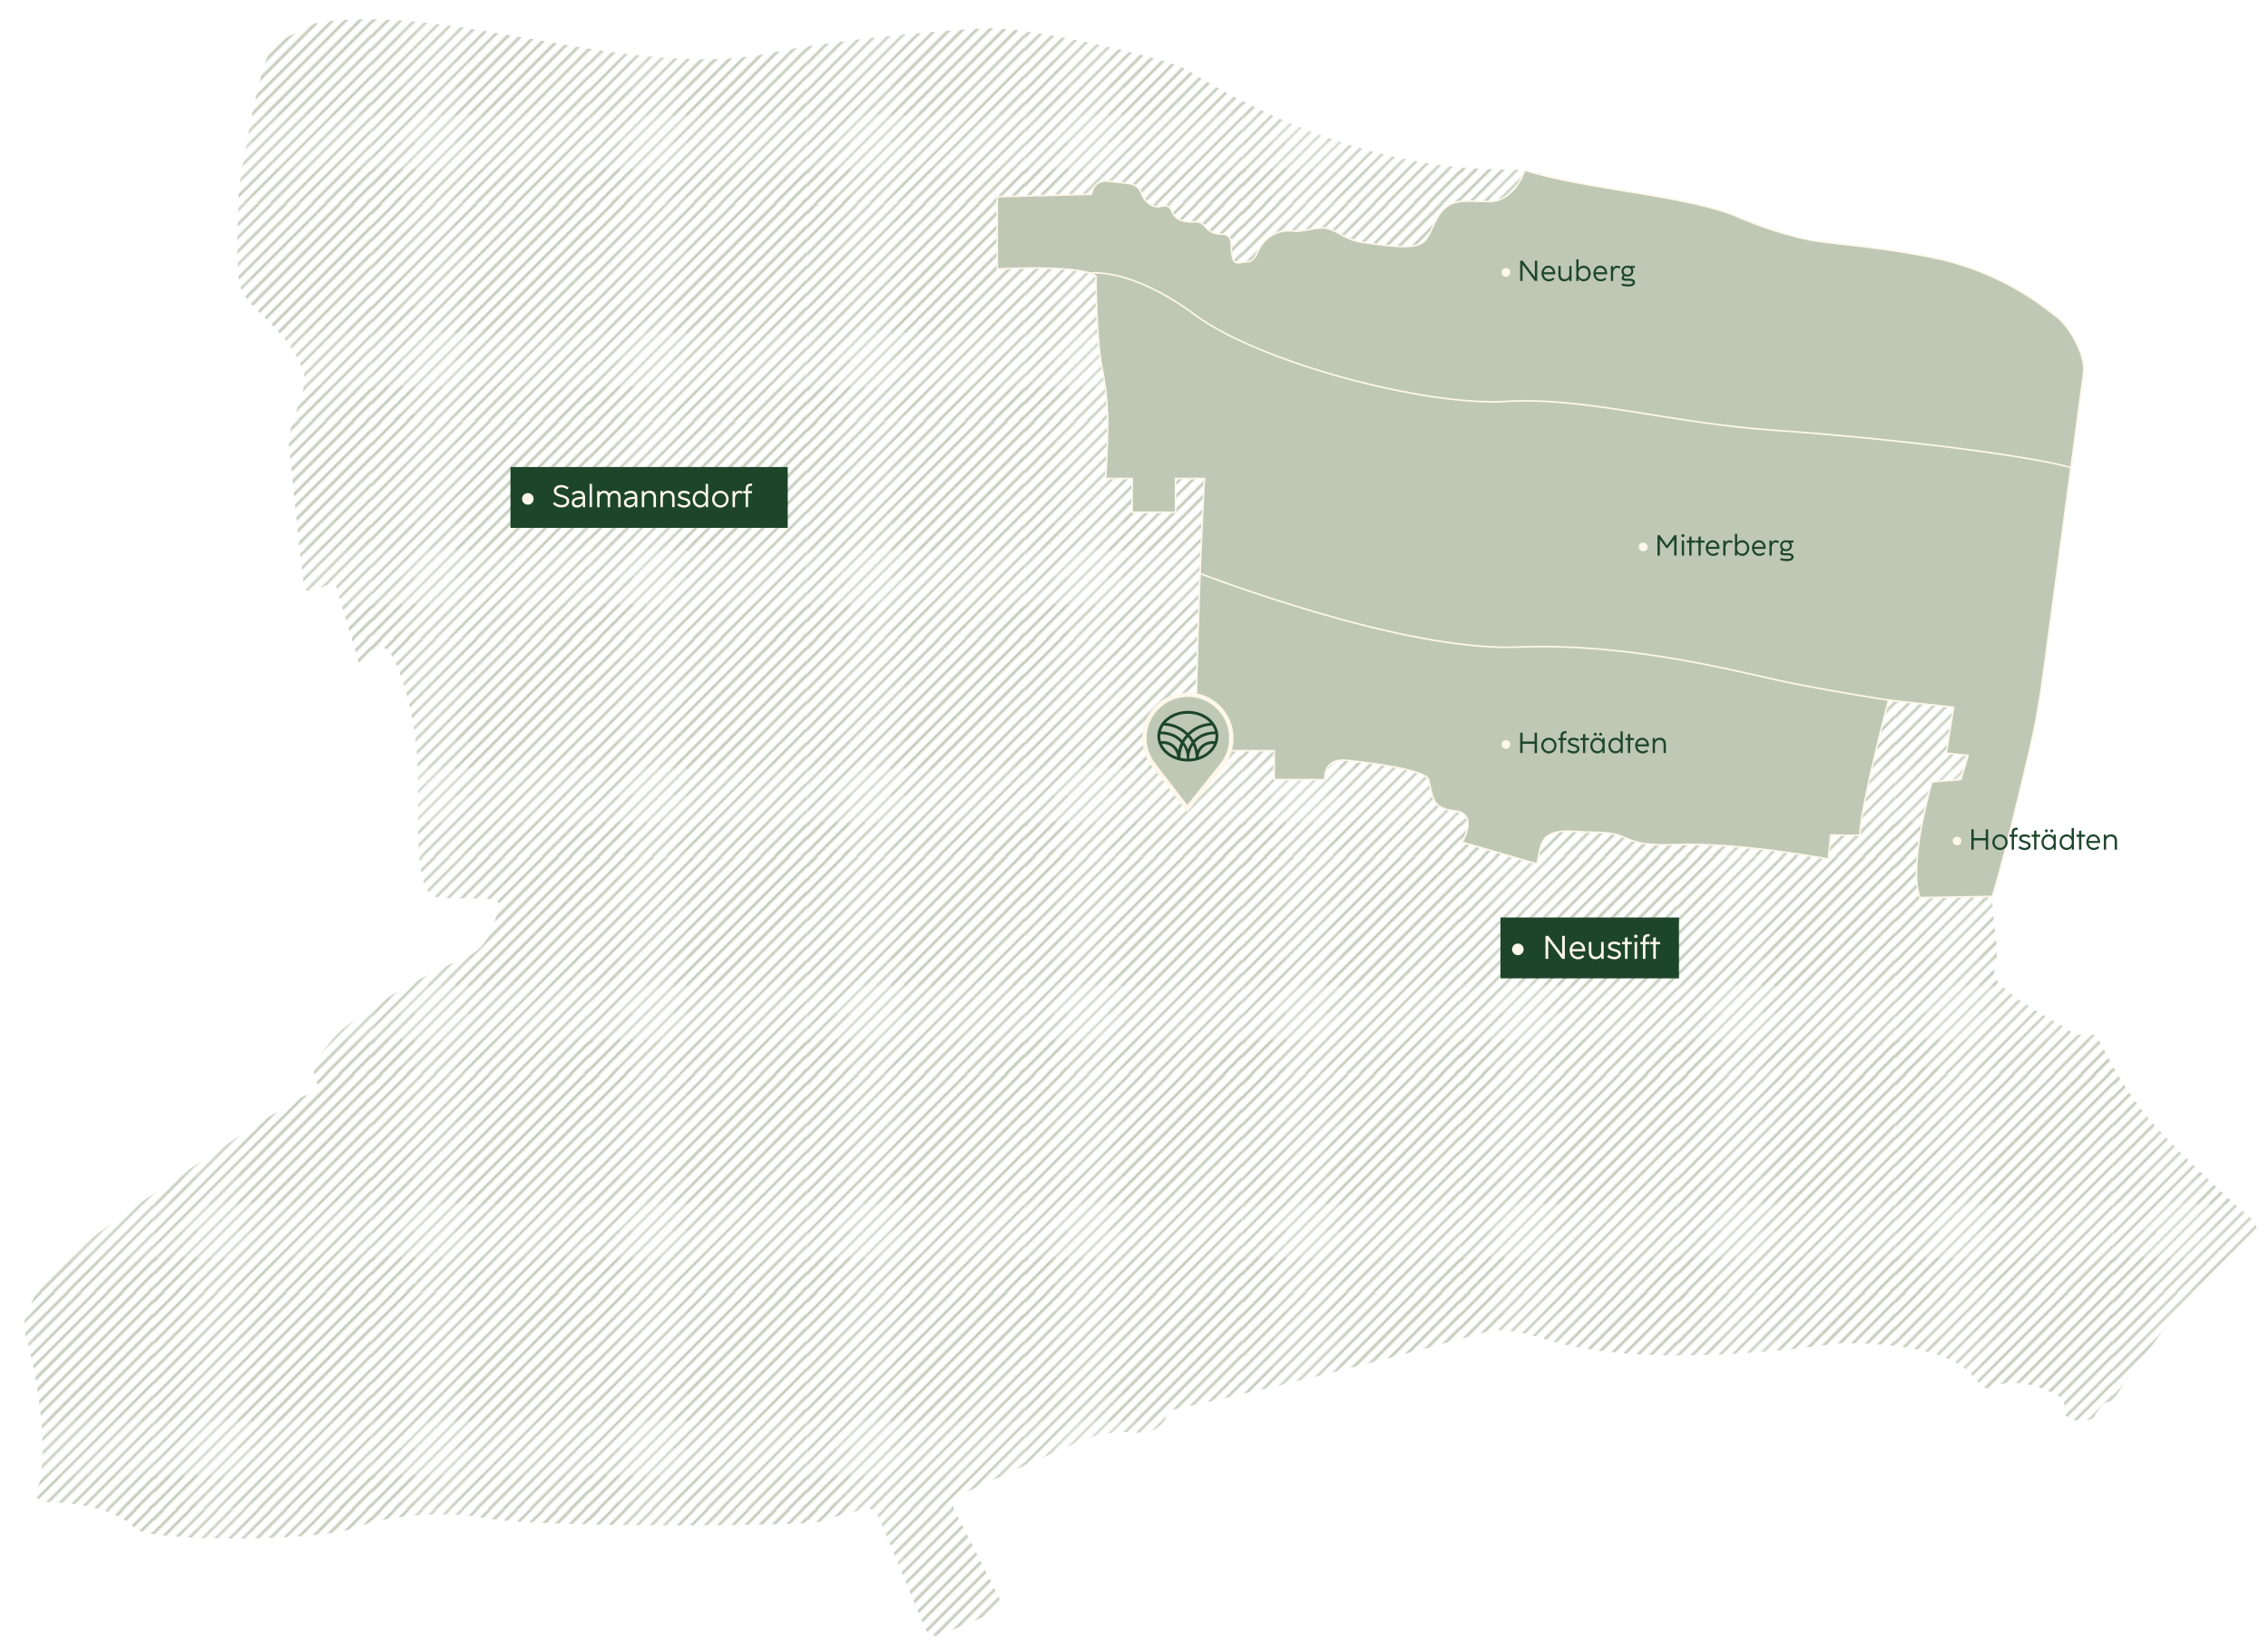 <?xml version="1.0" encoding="UTF-8"?>
<svg id="Grundform" xmlns="http://www.w3.org/2000/svg" xmlns:xlink="http://www.w3.org/1999/xlink" viewBox="0 0 1385.5 1007.42">
  <defs>
    <style>
      .cls-1, .cls-2, .cls-3 {
        fill: none;
      }

      .cls-2, .cls-4, .cls-5 {
        stroke: #fef7ea;
        stroke-miterlimit: 10;
      }

      .cls-4, .cls-5 {
        fill: #bec8b5;
      }

      .cls-5 {
        stroke-width: 2.72px;
      }

      .cls-3 {
        stroke: #bec8b5;
        stroke-linejoin: round;
      }

      .cls-6 {
        fill: #1d452a;
      }

      .cls-7 {
        fill: url(#WW_SCHRAFFUR_);
      }

      .cls-8 {
        fill: #fef7ea;
      }
    </style>
    <pattern id="WW_SCHRAFFUR_" data-name="WW_SCHRAFFUR " x="0" y="0" width="132.62" height="132.62" patternTransform="translate(1424.34 -274.26)" patternUnits="userSpaceOnUse" viewBox="0 0 132.62 132.62">
      <g>
        <rect class="cls-1" x="0" width="132.62" height="132.62"/>
        <g>
          <line class="cls-3" x1="51.13" y1="194.61" x2="133.99" y2="111.75"/>
          <line class="cls-3" x1="51.13" y1="211.18" x2="150.56" y2="111.75"/>
          <line class="cls-3" x1="51.13" y1="227.75" x2="167.13" y2="111.75"/>
          <line class="cls-3" x1="51.13" y1="244.32" x2="183.71" y2="111.75"/>
          <line class="cls-3" x1="51.13" y1="260.9" x2="200.28" y2="111.75"/>
          <line class="cls-3" x1="51.13" y1="277.47" x2="216.85" y2="111.75"/>
          <line class="cls-3" x1="51.13" y1="294.04" x2="233.42" y2="111.75"/>
          <line class="cls-3" x1="51.13" y1="310.61" x2="249.99" y2="111.75"/>
          <line class="cls-3" x1="51.13" y1="327.18" x2="266.56" y2="111.75"/>
          <line class="cls-3" x1="51.13" y1="343.75" x2="283.13" y2="111.75"/>
          <line class="cls-3" x1="67.7" y1="343.75" x2="283.13" y2="128.32"/>
          <line class="cls-3" x1="59.13" y1="194.61" x2="141.99" y2="111.75"/>
          <line class="cls-3" x1="59.13" y1="211.18" x2="158.56" y2="111.75"/>
          <line class="cls-3" x1="59.13" y1="227.75" x2="175.13" y2="111.75"/>
          <line class="cls-3" x1="59.13" y1="244.32" x2="191.71" y2="111.75"/>
          <line class="cls-3" x1="59.13" y1="260.9" x2="208.28" y2="111.75"/>
          <line class="cls-3" x1="59.13" y1="277.47" x2="224.85" y2="111.75"/>
          <line class="cls-3" x1="59.13" y1="294.04" x2="241.42" y2="111.75"/>
          <line class="cls-3" x1="59.13" y1="310.61" x2="257.99" y2="111.75"/>
          <line class="cls-3" x1="59.13" y1="327.18" x2="274.56" y2="111.75"/>
          <line class="cls-3" x1="59.13" y1="343.75" x2="291.13" y2="111.75"/>
          <line class="cls-3" x1="75.7" y1="343.75" x2="291.13" y2="128.32"/>
        </g>
        <g>
          <line class="cls-3" x1="-81.49" y1="194.61" x2="1.37" y2="111.75"/>
          <line class="cls-3" x1="-81.49" y1="211.18" x2="17.94" y2="111.75"/>
          <line class="cls-3" x1="-81.49" y1="227.75" x2="34.52" y2="111.75"/>
          <line class="cls-3" x1="-81.49" y1="244.32" x2="51.09" y2="111.75"/>
          <line class="cls-3" x1="-81.49" y1="260.9" x2="67.66" y2="111.75"/>
          <line class="cls-3" x1="-81.49" y1="277.47" x2="84.23" y2="111.75"/>
          <line class="cls-3" x1="-81.49" y1="294.04" x2="100.8" y2="111.75"/>
          <line class="cls-3" x1="-81.49" y1="310.61" x2="117.37" y2="111.75"/>
          <line class="cls-3" x1="-81.49" y1="327.18" x2="133.94" y2="111.75"/>
          <line class="cls-3" x1="-81.49" y1="343.75" x2="150.52" y2="111.75"/>
          <line class="cls-3" x1="-64.91" y1="343.75" x2="150.52" y2="128.32"/>
          <line class="cls-3" x1="-73.49" y1="194.61" x2="9.37" y2="111.75"/>
          <line class="cls-3" x1="-73.49" y1="211.18" x2="25.94" y2="111.75"/>
          <line class="cls-3" x1="-73.49" y1="227.75" x2="42.52" y2="111.75"/>
          <line class="cls-3" x1="-73.49" y1="244.32" x2="59.09" y2="111.75"/>
          <line class="cls-3" x1="-73.49" y1="260.9" x2="75.66" y2="111.75"/>
          <line class="cls-3" x1="-73.49" y1="277.47" x2="92.23" y2="111.75"/>
          <line class="cls-3" x1="-73.49" y1="294.04" x2="108.8" y2="111.75"/>
          <line class="cls-3" x1="-73.49" y1="310.61" x2="125.37" y2="111.75"/>
          <line class="cls-3" x1="-73.49" y1="327.18" x2="141.94" y2="111.75"/>
          <line class="cls-3" x1="-73.49" y1="343.75" x2="158.52" y2="111.75"/>
          <line class="cls-3" x1="-56.91" y1="343.75" x2="158.52" y2="128.32"/>
        </g>
        <g>
          <line class="cls-3" x1="-214.1" y1="327.18" x2="1.33" y2="111.75"/>
          <line class="cls-3" x1="-214.1" y1="343.75" x2="17.9" y2="111.75"/>
          <line class="cls-3" x1="-197.53" y1="343.75" x2="17.9" y2="128.32"/>
          <line class="cls-3" x1="-206.1" y1="327.18" x2="9.33" y2="111.75"/>
          <line class="cls-3" x1="-206.1" y1="343.75" x2="25.9" y2="111.75"/>
          <line class="cls-3" x1="-189.53" y1="343.75" x2="25.9" y2="128.32"/>
        </g>
        <g>
          <line class="cls-3" x1="51.13" y1="61.99" x2="133.99" y2="-20.87"/>
          <line class="cls-3" x1="51.13" y1="78.56" x2="150.56" y2="-20.87"/>
          <line class="cls-3" x1="51.13" y1="95.13" x2="167.13" y2="-20.87"/>
          <line class="cls-3" x1="51.13" y1="111.71" x2="183.71" y2="-20.87"/>
          <line class="cls-3" x1="51.13" y1="128.28" x2="200.28" y2="-20.87"/>
          <line class="cls-3" x1="51.13" y1="144.85" x2="216.85" y2="-20.87"/>
          <line class="cls-3" x1="51.13" y1="161.42" x2="233.42" y2="-20.87"/>
          <line class="cls-3" x1="51.13" y1="177.99" x2="249.99" y2="-20.87"/>
          <line class="cls-3" x1="51.13" y1="194.56" x2="266.56" y2="-20.87"/>
          <line class="cls-3" x1="51.13" y1="211.13" x2="283.13" y2="-20.87"/>
          <line class="cls-3" x1="67.7" y1="211.13" x2="283.13" y2="-4.29"/>
          <line class="cls-3" x1="84.28" y1="211.13" x2="283.13" y2="12.28"/>
          <line class="cls-3" x1="100.85" y1="211.13" x2="283.13" y2="28.85"/>
          <line class="cls-3" x1="117.42" y1="211.13" x2="283.13" y2="45.42"/>
          <line class="cls-3" x1="59.13" y1="61.99" x2="141.99" y2="-20.87"/>
          <line class="cls-3" x1="59.13" y1="78.56" x2="158.56" y2="-20.87"/>
          <line class="cls-3" x1="59.13" y1="95.13" x2="175.13" y2="-20.87"/>
          <line class="cls-3" x1="59.13" y1="111.71" x2="191.71" y2="-20.87"/>
          <line class="cls-3" x1="59.13" y1="128.28" x2="208.28" y2="-20.87"/>
          <line class="cls-3" x1="59.13" y1="144.85" x2="224.85" y2="-20.87"/>
          <line class="cls-3" x1="59.13" y1="161.42" x2="241.42" y2="-20.87"/>
          <line class="cls-3" x1="59.13" y1="177.99" x2="257.99" y2="-20.87"/>
          <line class="cls-3" x1="59.13" y1="194.56" x2="274.56" y2="-20.87"/>
          <line class="cls-3" x1="59.13" y1="211.13" x2="291.13" y2="-20.87"/>
          <line class="cls-3" x1="75.7" y1="211.13" x2="291.13" y2="-4.29"/>
          <line class="cls-3" x1="92.28" y1="211.13" x2="291.13" y2="12.28"/>
          <line class="cls-3" x1="108.85" y1="211.13" x2="291.13" y2="28.85"/>
          <line class="cls-3" x1="125.42" y1="211.13" x2="291.13" y2="45.42"/>
        </g>
        <g>
          <line class="cls-3" x1="-81.49" y1="61.99" x2="1.37" y2="-20.87"/>
          <line class="cls-3" x1="-81.49" y1="78.56" x2="17.94" y2="-20.87"/>
          <line class="cls-3" x1="-81.49" y1="95.13" x2="34.52" y2="-20.87"/>
          <line class="cls-3" x1="-81.49" y1="111.71" x2="51.09" y2="-20.87"/>
          <line class="cls-3" x1="-81.49" y1="128.28" x2="67.66" y2="-20.87"/>
          <line class="cls-3" x1="-81.49" y1="144.85" x2="84.23" y2="-20.87"/>
          <line class="cls-3" x1="-81.49" y1="161.42" x2="100.8" y2="-20.87"/>
          <line class="cls-3" x1="-81.49" y1="177.99" x2="117.37" y2="-20.87"/>
          <line class="cls-3" x1="-81.49" y1="194.56" x2="133.94" y2="-20.87"/>
          <line class="cls-3" x1="-81.49" y1="211.13" x2="150.52" y2="-20.87"/>
          <line class="cls-3" x1="-64.91" y1="211.13" x2="150.52" y2="-4.29"/>
          <line class="cls-3" x1="-48.34" y1="211.13" x2="150.52" y2="12.28"/>
          <line class="cls-3" x1="-31.77" y1="211.13" x2="150.52" y2="28.85"/>
          <line class="cls-3" x1="-15.2" y1="211.13" x2="150.52" y2="45.42"/>
          <line class="cls-3" x1="1.37" y1="211.13" x2="150.52" y2="61.99"/>
          <line class="cls-3" x1="17.94" y1="211.13" x2="150.52" y2="78.56"/>
          <line class="cls-3" x1="34.52" y1="211.13" x2="150.52" y2="95.13"/>
          <line class="cls-3" x1="51.09" y1="211.13" x2="150.52" y2="111.71"/>
          <line class="cls-3" x1="67.66" y1="211.13" x2="150.52" y2="128.28"/>
          <line class="cls-3" x1="-73.49" y1="61.99" x2="9.37" y2="-20.87"/>
          <line class="cls-3" x1="-73.49" y1="78.56" x2="25.94" y2="-20.87"/>
          <line class="cls-3" x1="-73.49" y1="95.13" x2="42.52" y2="-20.87"/>
          <line class="cls-3" x1="-73.49" y1="111.71" x2="59.09" y2="-20.87"/>
          <line class="cls-3" x1="-73.49" y1="128.28" x2="75.66" y2="-20.87"/>
          <line class="cls-3" x1="-73.49" y1="144.85" x2="92.23" y2="-20.87"/>
          <line class="cls-3" x1="-73.49" y1="161.42" x2="108.8" y2="-20.87"/>
          <line class="cls-3" x1="-73.49" y1="177.99" x2="125.37" y2="-20.87"/>
          <line class="cls-3" x1="-73.49" y1="194.56" x2="141.94" y2="-20.87"/>
          <line class="cls-3" x1="-73.49" y1="211.13" x2="158.52" y2="-20.87"/>
          <line class="cls-3" x1="-56.91" y1="211.13" x2="158.52" y2="-4.29"/>
          <line class="cls-3" x1="-40.34" y1="211.13" x2="158.52" y2="12.28"/>
          <line class="cls-3" x1="-23.77" y1="211.13" x2="158.52" y2="28.85"/>
          <line class="cls-3" x1="-7.2" y1="211.13" x2="158.52" y2="45.42"/>
          <line class="cls-3" x1="9.37" y1="211.13" x2="158.52" y2="61.99"/>
          <line class="cls-3" x1="25.94" y1="211.13" x2="158.52" y2="78.56"/>
          <line class="cls-3" x1="42.52" y1="211.13" x2="158.52" y2="95.13"/>
          <line class="cls-3" x1="59.09" y1="211.13" x2="158.52" y2="111.71"/>
          <line class="cls-3" x1="75.66" y1="211.13" x2="158.52" y2="128.28"/>
        </g>
        <g>
          <line class="cls-3" x1="-214.1" y1="194.56" x2="1.33" y2="-20.87"/>
          <line class="cls-3" x1="-214.1" y1="211.13" x2="17.9" y2="-20.87"/>
          <line class="cls-3" x1="-197.53" y1="211.13" x2="17.9" y2="-4.29"/>
          <line class="cls-3" x1="-180.96" y1="211.13" x2="17.9" y2="12.28"/>
          <line class="cls-3" x1="-164.39" y1="211.13" x2="17.9" y2="28.85"/>
          <line class="cls-3" x1="-147.82" y1="211.13" x2="17.9" y2="45.42"/>
          <line class="cls-3" x1="-131.25" y1="211.13" x2="17.9" y2="61.99"/>
          <line class="cls-3" x1="-114.67" y1="211.13" x2="17.9" y2="78.56"/>
          <line class="cls-3" x1="-98.1" y1="211.13" x2="17.9" y2="95.13"/>
          <line class="cls-3" x1="-81.53" y1="211.13" x2="17.9" y2="111.71"/>
          <line class="cls-3" x1="-64.96" y1="211.13" x2="17.9" y2="128.28"/>
          <line class="cls-3" x1="-206.1" y1="194.56" x2="9.33" y2="-20.87"/>
          <line class="cls-3" x1="-206.1" y1="211.13" x2="25.9" y2="-20.87"/>
          <line class="cls-3" x1="-189.53" y1="211.13" x2="25.9" y2="-4.29"/>
          <line class="cls-3" x1="-172.96" y1="211.13" x2="25.9" y2="12.28"/>
          <line class="cls-3" x1="-156.39" y1="211.13" x2="25.9" y2="28.85"/>
          <line class="cls-3" x1="-139.82" y1="211.13" x2="25.9" y2="45.42"/>
          <line class="cls-3" x1="-123.25" y1="211.13" x2="25.9" y2="61.99"/>
          <line class="cls-3" x1="-106.67" y1="211.13" x2="25.9" y2="78.56"/>
          <line class="cls-3" x1="-90.1" y1="211.13" x2="25.9" y2="95.13"/>
          <line class="cls-3" x1="-73.53" y1="211.13" x2="25.9" y2="111.71"/>
          <line class="cls-3" x1="-56.96" y1="211.13" x2="25.9" y2="128.28"/>
        </g>
        <g>
          <line class="cls-3" x1="51.13" y1="12.23" x2="216.85" y2="-153.48"/>
          <line class="cls-3" x1="51.13" y1="28.8" x2="233.42" y2="-153.48"/>
          <line class="cls-3" x1="51.13" y1="45.37" x2="249.99" y2="-153.48"/>
          <line class="cls-3" x1="51.13" y1="61.95" x2="266.56" y2="-153.48"/>
          <line class="cls-3" x1="51.13" y1="78.51" x2="283.13" y2="-153.48"/>
          <line class="cls-3" x1="67.7" y1="78.51" x2="283.13" y2="-136.91"/>
          <line class="cls-3" x1="84.28" y1="78.51" x2="283.13" y2="-120.34"/>
          <line class="cls-3" x1="100.85" y1="78.51" x2="283.13" y2="-103.77"/>
          <line class="cls-3" x1="117.42" y1="78.51" x2="283.13" y2="-87.2"/>
          <line class="cls-3" x1="59.13" y1="12.23" x2="224.85" y2="-153.48"/>
          <line class="cls-3" x1="59.13" y1="28.8" x2="241.42" y2="-153.48"/>
          <line class="cls-3" x1="59.13" y1="45.37" x2="257.99" y2="-153.48"/>
          <line class="cls-3" x1="59.13" y1="61.95" x2="274.56" y2="-153.48"/>
          <line class="cls-3" x1="59.13" y1="78.51" x2="291.13" y2="-153.48"/>
          <line class="cls-3" x1="75.7" y1="78.51" x2="291.13" y2="-136.91"/>
          <line class="cls-3" x1="92.28" y1="78.51" x2="291.13" y2="-120.34"/>
          <line class="cls-3" x1="108.85" y1="78.51" x2="291.13" y2="-103.77"/>
          <line class="cls-3" x1="125.42" y1="78.51" x2="291.13" y2="-87.2"/>
        </g>
        <g>
          <line class="cls-3" x1="-81.49" y1="12.23" x2="84.23" y2="-153.48"/>
          <line class="cls-3" x1="-81.49" y1="28.8" x2="100.8" y2="-153.48"/>
          <line class="cls-3" x1="-81.49" y1="45.37" x2="117.37" y2="-153.48"/>
          <line class="cls-3" x1="-81.49" y1="61.95" x2="133.94" y2="-153.48"/>
          <line class="cls-3" x1="-81.49" y1="78.51" x2="150.52" y2="-153.48"/>
          <line class="cls-3" x1="-64.91" y1="78.51" x2="150.52" y2="-136.91"/>
          <line class="cls-3" x1="-48.34" y1="78.51" x2="150.52" y2="-120.34"/>
          <line class="cls-3" x1="-31.77" y1="78.51" x2="150.52" y2="-103.77"/>
          <line class="cls-3" x1="-15.2" y1="78.51" x2="150.52" y2="-87.2"/>
          <line class="cls-3" x1="1.37" y1="78.51" x2="150.52" y2="-70.63"/>
          <line class="cls-3" x1="17.94" y1="78.51" x2="150.52" y2="-54.06"/>
          <line class="cls-3" x1="34.52" y1="78.51" x2="150.52" y2="-37.48"/>
          <line class="cls-3" x1="51.09" y1="78.51" x2="150.52" y2="-20.91"/>
          <line class="cls-3" x1="67.66" y1="78.51" x2="150.52" y2="-4.34"/>
          <line class="cls-3" x1="-73.49" y1="12.23" x2="92.23" y2="-153.48"/>
          <line class="cls-3" x1="-73.49" y1="28.8" x2="108.8" y2="-153.48"/>
          <line class="cls-3" x1="-73.49" y1="45.37" x2="125.37" y2="-153.48"/>
          <line class="cls-3" x1="-73.49" y1="61.95" x2="141.94" y2="-153.48"/>
          <line class="cls-3" x1="-73.49" y1="78.51" x2="158.52" y2="-153.48"/>
          <line class="cls-3" x1="-56.91" y1="78.51" x2="158.52" y2="-136.91"/>
          <line class="cls-3" x1="-40.34" y1="78.51" x2="158.52" y2="-120.34"/>
          <line class="cls-3" x1="-23.77" y1="78.51" x2="158.52" y2="-103.77"/>
          <line class="cls-3" x1="-7.2" y1="78.51" x2="158.52" y2="-87.2"/>
          <line class="cls-3" x1="9.37" y1="78.51" x2="158.52" y2="-70.63"/>
          <line class="cls-3" x1="25.94" y1="78.51" x2="158.52" y2="-54.06"/>
          <line class="cls-3" x1="42.52" y1="78.51" x2="158.52" y2="-37.48"/>
          <line class="cls-3" x1="59.09" y1="78.51" x2="158.52" y2="-20.91"/>
          <line class="cls-3" x1="75.66" y1="78.51" x2="158.52" y2="-4.34"/>
        </g>
        <g>
          <line class="cls-3" x1="-214.1" y1="61.95" x2="1.33" y2="-153.48"/>
          <line class="cls-3" x1="-214.1" y1="78.51" x2="17.9" y2="-153.48"/>
          <line class="cls-3" x1="-197.53" y1="78.51" x2="17.9" y2="-136.91"/>
          <line class="cls-3" x1="-180.96" y1="78.51" x2="17.9" y2="-120.34"/>
          <line class="cls-3" x1="-164.39" y1="78.51" x2="17.9" y2="-103.77"/>
          <line class="cls-3" x1="-147.82" y1="78.51" x2="17.9" y2="-87.2"/>
          <line class="cls-3" x1="-131.25" y1="78.51" x2="17.9" y2="-70.63"/>
          <line class="cls-3" x1="-114.67" y1="78.51" x2="17.9" y2="-54.06"/>
          <line class="cls-3" x1="-98.1" y1="78.51" x2="17.9" y2="-37.48"/>
          <line class="cls-3" x1="-81.53" y1="78.51" x2="17.9" y2="-20.91"/>
          <line class="cls-3" x1="-64.96" y1="78.51" x2="17.9" y2="-4.34"/>
          <line class="cls-3" x1="-206.1" y1="61.95" x2="9.33" y2="-153.48"/>
          <line class="cls-3" x1="-206.1" y1="78.51" x2="25.9" y2="-153.48"/>
          <line class="cls-3" x1="-189.53" y1="78.51" x2="25.9" y2="-136.91"/>
          <line class="cls-3" x1="-172.96" y1="78.51" x2="25.9" y2="-120.34"/>
          <line class="cls-3" x1="-156.39" y1="78.51" x2="25.9" y2="-103.77"/>
          <line class="cls-3" x1="-139.82" y1="78.51" x2="25.9" y2="-87.2"/>
          <line class="cls-3" x1="-123.25" y1="78.51" x2="25.9" y2="-70.63"/>
          <line class="cls-3" x1="-106.67" y1="78.51" x2="25.9" y2="-54.06"/>
          <line class="cls-3" x1="-90.1" y1="78.51" x2="25.9" y2="-37.48"/>
          <line class="cls-3" x1="-73.53" y1="78.51" x2="25.9" y2="-20.91"/>
          <line class="cls-3" x1="-56.96" y1="78.51" x2="25.9" y2="-4.34"/>
        </g>
      </g>
    </pattern>
  </defs>
  <path class="cls-7" d="M145.67,117.26c.56,9.53-2.94,45.62,1.47,58.86s29.43,25.02,38.26,51.51c3.58,10.73-10.23,31.58-8.83,44.15,1.17,10.5,6.14,65.09,8.83,83.88,1.47,10.3,5.89,4.41,14.44,2.04,3.22-.89,5.33-1.77,6.16,2.37,1.24,6.18,9.52,30.72,13.24,45.62,1.47,5.89,10.31-7.92,14.86-9.63,5.74-2.15,17.65,30.35,20.46,62.6,2.94,33.85-4.41,88.29,13.24,89.77,17.66,1.47,38.26-1.47,36.79,4.41-1.47,5.89-2.94,26.49-23.55,33.85-20.6,7.36-67.69,35.32-77.99,48.56-10.3,13.24-13.24,13.24-10.3,23.55,2.94,10.3,5.89,4.41-8.83,11.77-14.72,7.36-155.99,100.07-160.4,114.78-4.41,14.72-11.77,19.13-7.36,32.37,3.9,11.71,15.86,69.44,6.37,92.82-1.39,3.44,1.21,7.18,4.92,7.19,13.89.04,39.82,2.53,53.11,14.28,2.72,2.4,5.95,4.14,9.53,4.77,32.64,5.72,107.93,3.41,124.74-2.8,23.97-8.86,55.92-10.3,76.52-7.36,25.02,7.36,204.55,5.89,210.44,2.94,4.14-2.07,18.49-5.6,26.63-7.51,3.32-.78,6.7.95,8.01,4.1l28.89,69.09c1.49,3.55,5.57,5.23,9.12,3.74l32.26-13.53c3.74-1.57,5.35-5.99,3.51-9.6l-27.09-53.01c-1.81-3.55-.29-7.89,3.35-9.53l70.29-31.58c11.12-4.99,23.3-7.49,35.44-6.44,3.74.32,8.08.01,12.67-1.65,7.36-4.41,7.49-8.2,7.49-8.2.83-2.22,2.73-3.86,5.05-4.36,17.89-3.84,98.16-21.44,189.06-46.94,1.24-.35,10.03-4.51,35.33,3.59,36.79,11.77,97.12,14.72,182.48,2.94,95.65,0,77.42,33.85,93.89,26.49,16.48-7.36,38.88,5.5,38.88,5.5,2.49,1.13,4.08,3.61,4.08,6.34h0c-4.41,10.23,17.66,11.7,18.77,5.31l3.89-5.18c1.46-1.95,3.84-3,6.27-2.75,0,0,50.71-76.14,85.57-100.19,3.67-2.53,3.95-7.85.59-10.79-14.96-13.12-49.99-44.64-68-67.47-13.26-16.8-20.68-33.07-26.09-42.43-6.28-9.08-12.17,1.22-18.06-6.14-6.07-3.64-32.17-17.3-42.78-28.58-2.82-3-3.67-7.35-2.47-11.29,2.04-6.64.83-12.55-.38-23.41-.05-.45-.1-.9-.16-1.36-3.35-27.51-.3-55.39,8.27-81.75,30.65-94.27,39.12-255.06,40.45-265.65,1.67-13.35-14.91-26.06-53.37-42.1-31.93-13.32-65.71-21.48-100.11-25.15-15.24-1.63-31.43-4.91-41.69-12.12-6.84-4.8-19.26-9.13-27.6-9.67-81.51-5.31-88.72-21.27-112.74-24.26-17.12-2.05-94.18,7.36-207.21-61.74-9.29-5.68-83.13-23.59-118.01-25.09-10.58-.2-91.24,5.89-136.01,15.25C386.15,50.02,271.42.17,192.76,14.25c-2.55.46-23.55,11.77-23.55,11.77-7.36,2.94-14.89,36.91-23.55,91.24Z"/>
  <path class="cls-4" d="M609.22,120.2v44.15s51.51-2.94,60.33,4.41c0,0,0,37.21,3.62,55.61,2.38,12.1,3.72,24.39,3.52,36.73-.25,15.82-1.25,31.28-1.25,31.28h16.19v20.6h26.49v-20.6h17.66s-4.25,73.7-5.42,161.29c-.04,2.75,2.18,4.99,4.93,4.99h43.17s-.14,8.41,0,17.66h30.9s-1.47-13.24,13.24-11.77c14.72,1.47,48.56,5.89,50.03,11.77,2.94,10.3,1.47,17.66,16.19,19.13,14.72,1.47,4.41,19.13,4.41,19.13l45.62,13.24c2.94-8.83-.57-21.39,22.44-19.88,4.72.31,9.46.55,14.19.61,23.08.31,13.66,8.84,48.72,7.49,38.26-1.47,92.71,8.83,92.71,8.83l1.47-14.72s17.48.53,17.66,0c1.2-20.16,17.66-82.41,17.66-82.41l39.73,4.41-4.41,27.96,13.24,1.47-4.41,14.72-17.66,1.47s-14.72,50.03-7.36,70.64l44.21-.68s4.85-12.92,22.48-87.91c3.55-15.12,6.37-30.41,8.43-45.8l24.94-186.41c1.28-10.3-8.08-27.36-16.19-33.85-14.44-11.56-39.65-29.4-77.99-36.79-41.62-8.03-63.5-7.54-80.64-12.03-12.3-3.22-24.41-7.19-36.05-12.3-30.11-13.24-94.37-16.97-130.54-28.64,0,0-5.89,19.13-22.07,19.13s-25.02-2.94-32.37,11.77c-7.36,14.72-4.41,19.13-44.15,13.24-12.25-1.81-14.98-7.38-23.55-8.83-4.1-.69-15.47,2.56-18.71,1.98-9.31-1.66-18.35,3.45-22.1,12.14-1.57,3.64-3.64,6.49-6.28,6.49-6.69,0-9.73,4.87-10.23-11.97-.08-2.73-2.32-4.97-5.04-4.89-3.46.11-7.97-.7-10.95-4.85-1.33-1.86-3.53-2.88-5.81-2.7-4.24.34-10.67-.05-13.6-4.89-1.59-2.62-1.46-6.03-7.51-4.52-4.19,1.04-9.63-1.86-11.99-8.3-1.14-3.1-3.93-5.29-7.22-5.66l-13.67-1.52c-3.9-.43-7.58,1.92-8.82,5.65l-.81,2.44-57.39,1.47Z"/>
  <path class="cls-2" d="M665.87,166.91s24.28-4.03,64.02,25.4c39.73,29.43,141.27,55.92,189.83,52.98,48.56-2.94,100.07,13.24,164.82,17.66,64.75,4.41,152.71,14.77,180.71,22.77"/>
  <path class="cls-2" d="M733.09,350.39s123.35,47.93,193.98,44.99c70.64-2.94,138.33,16.19,167.76,22.07,29.43,5.89,58.86,10.3,58.86,10.3"/>
  <g>
    <path class="cls-5" d="M746.75,467.17h-.03c3.44-4.48,5.5-10.06,5.5-16.15,0-14.67-11.89-26.56-26.56-26.56s-26.56,11.89-26.56,26.56c0,6.08,2.07,11.67,5.5,16.15h-.06l20.78,26.76,20.73-25.91c.08-.1.16-.2.24-.3l.44-.54Z"/>
    <path class="cls-6" d="M732.17,462.48c.31-4.43,4.01-7.95,8.52-7.95.27,0,.55.02.82.04-1.63,3.57-5.03,6.44-9.34,7.91h0ZM709.82,454.57c.27-.03.54-.04.81-.04,4.51,0,8.21,3.51,8.52,7.95-4.3-1.47-7.71-4.34-9.33-7.91h0ZM725.66,436.08c5.56,0,10.5,2.19,13.58,5.57-5.28.42-10.03,2.69-13.58,6.15-3.55-3.47-8.31-5.74-13.58-6.15,3.08-3.38,8.02-5.57,13.58-5.57h0ZM726.53,463.08c0-2.78.82-5.44,2.3-7.71,1.01,2.34,1.57,4.92,1.59,7.61-1.24.3-2.54.48-3.89.54v-.44h0ZM722.73,455.37c1.48,2.27,2.3,4.93,2.3,7.71v.44c-1.34-.06-2.64-.24-3.89-.54.01-2.7.58-5.27,1.59-7.61h0ZM722.19,452.2c-.98-1.04-2.11-1.97-3.38-2.75-2.58-1.59-6.12-2.52-9.65-2.56.34-1.26.89-2.47,1.63-3.57,5.33.12,10.16,2.29,13.7,5.75-.85.98-1.62,2.03-2.29,3.15h0ZM727.96,453.61c-.98,1.32-1.76,2.77-2.29,4.32-.53-1.55-1.31-3-2.29-4.32.65-1.17,1.42-2.27,2.29-3.28.87,1.01,1.64,2.11,2.29,3.28h0ZM742.17,446.89c-3.53.04-7.07.97-9.65,2.56-1.27.78-2.4,1.71-3.38,2.76-.67-1.12-1.44-2.17-2.29-3.15,3.53-3.46,8.36-5.63,13.7-5.75.74,1.11,1.29,2.31,1.63,3.58h0ZM708.77,449.81c0-.4.03-.8.07-1.2,3.88-.02,7.2,1.15,9.07,2.31,1.31.81,2.45,1.79,3.41,2.9-.69,1.42-1.22,2.93-1.59,4.5-1.72-3.27-5.15-5.51-9.1-5.51-.48,0-.95.04-1.43.1-.28-1-.44-2.03-.44-3.1h0ZM742.56,449.81c0,1.07-.16,2.1-.44,3.1-.47-.07-.95-.1-1.43-.1-3.95,0-7.38,2.24-9.1,5.51-.36-1.57-.89-3.08-1.58-4.5.96-1.11,2.11-2.09,3.42-2.9,1.87-1.16,5.19-2.32,9.07-2.31.04.4.07.79.07,1.2h0ZM725.66,434.35c-10.27,0-18.62,6.93-18.62,15.46s8.35,15.46,18.62,15.46,18.62-6.93,18.62-15.46-8.35-15.46-18.62-15.46h0Z"/>
  </g>
  <g>
    <rect class="cls-6" x="916.63" y="560.59" width="109.04" height="37.18"/>
    <g>
      <path class="cls-8" d="M944.15,585.87v-14.04h1.69l8.46,11.37v-11.37h1.64v14.04h-1.62l-8.53-11.46v11.46h-1.64Z"/>
      <path class="cls-8" d="M960.42,581.26c.24,2.04,1.73,3.41,3.6,3.41,1.2,0,2.23-.47,2.96-1.19l.82,1.14c-.98.92-2.28,1.51-3.86,1.51-2.88,0-5.06-2.4-5.06-5.4s2.01-5.44,4.78-5.44,4.75,2.29,4.75,5.4c0,.18,0,.36-.04.57h-7.95ZM960.45,579.86h6.38c-.28-1.88-1.46-3.1-3.12-3.1s-2.96,1.24-3.26,3.1Z"/>
      <path class="cls-8" d="M978.13,575.52h1.55v10.35h-1.48v-1.4c-.73.96-2.08,1.63-3.52,1.63-2.56,0-4.09-1.61-4.09-4.41v-6.18h1.57v5.93c0,2.04,1,3.17,2.85,3.17,1.75,0,3.12-1.35,3.12-3.23v-5.87Z"/>
      <path class="cls-8" d="M981.77,584.55l.91-1.17c.84.66,2.17,1.29,3.57,1.29s2.39-.59,2.39-1.6-.94-1.46-2.87-1.91c-2.01-.47-3.45-1.39-3.45-3.06,0-1.53,1.37-2.81,3.85-2.81,1.28,0,2.85.43,3.85,1.32l-.9,1.14c-.73-.55-1.87-.98-2.98-.98-1.45,0-2.17.53-2.17,1.33s.59,1.26,2.55,1.75c1.99.5,3.76,1.26,3.76,3.17,0,1.81-1.65,3.12-4.01,3.12-1.89,0-3.47-.72-4.5-1.59Z"/>
      <path class="cls-8" d="M992.69,585.87v-8.92h-1.76v-1.44h1.75v-2.57l1.58-.33v2.9h2.62v1.44h-2.62v8.92h-1.57Z"/>
      <path class="cls-8" d="M998.24,572.11c0-.54.44-1.06,1.08-1.06s1.1.52,1.1,1.06-.45,1.04-1.1,1.04-1.08-.5-1.08-1.04ZM998.56,585.87v-10.35h1.55v10.35h-1.55Z"/>
      <path class="cls-8" d="M1003.63,585.87v-8.92h-1.54v-1.44h1.54v-1.44c0-2.26,1.22-3.36,3.45-3.36.32,0,.34,0,.69.01v1.44c-.24-.01-.4-.01-.65-.01-1.29,0-1.94.7-1.94,2.1v1.26h2.5v1.44h-2.5v8.92h-1.55Z"/>
      <path class="cls-8" d="M1009.95,585.87v-8.92h-1.76v-1.44h1.75v-2.57l1.58-.33v2.9h2.62v1.44h-2.62v8.92h-1.57Z"/>
    </g>
    <circle class="cls-8" cx="927.25" cy="580.06" r="3.54"/>
  </g>
  <g>
    <rect class="cls-6" x="311.84" y="285.35" width="169.38" height="37.18"/>
    <g>
      <path class="cls-8" d="M337.75,307.71l1.03-.99c1.03,1.24,2.66,1.87,4.21,1.87,1.78,0,3.17-.82,3.17-2.4s-1.56-2.03-3.65-2.59c-1.95-.5-4.19-1.21-4.19-3.69,0-2.1,1.84-3.58,4.57-3.58,1.69,0,3.34.62,4.5,1.69l-.93,1.07c-.88-.81-2.21-1.32-3.5-1.32-1.67,0-3.08.81-3.08,2.19,0,1.47,1.53,1.86,3.36,2.36,2.35.67,4.51,1.43,4.51,3.84s-2.11,3.89-4.75,3.89c-2,0-3.99-.8-5.24-2.35Z"/>
      <path class="cls-8" d="M357.44,304.35v5.53h-1.38v-1.87c-.45,1.06-1.76,2.12-3.54,2.12-2,0-3.24-1.08-3.24-3.03,0-2.97,3.55-3.48,6.65-3.59-.16-1.54-.96-2.25-2.64-2.25-1.25,0-2.43.67-3.27,1.31l-.65-1.18c1.16-.84,2.46-1.55,4.02-1.55,3.29,0,4.05,1.95,4.05,4.52ZM355.96,304.82c-2.87.1-5.21.45-5.21,2.26,0,.99.78,1.63,1.95,1.63,1.74,0,3.26-1.15,3.26-3.12v-.77Z"/>
      <path class="cls-8" d="M360.18,309.88v-14.22h1.47v14.22h-1.47Z"/>
      <path class="cls-8" d="M379.12,303.79v6.09h-1.47v-5.93c0-1.71-.96-2.73-2.37-2.73s-2.58,1.32-2.58,2.98v5.69h-1.47v-5.93c0-1.71-.96-2.73-2.37-2.73s-2.59,1.32-2.59,2.98v5.69h-1.47v-9.85h1.41v1.08c.73-.86,1.82-1.3,2.81-1.3,1.49,0,2.62.68,3.22,1.85.68-1.21,2.01-1.85,3.2-1.85,2.25,0,3.68,1.56,3.68,3.97Z"/>
      <path class="cls-8" d="M389.34,304.35v5.53h-1.38v-1.87c-.45,1.06-1.76,2.12-3.54,2.12-2,0-3.24-1.08-3.24-3.03,0-2.97,3.55-3.48,6.64-3.59-.16-1.54-.96-2.25-2.64-2.25-1.25,0-2.43.67-3.27,1.31l-.65-1.18c1.16-.84,2.46-1.55,4.02-1.55,3.29,0,4.05,1.95,4.05,4.52ZM387.85,304.82c-2.87.1-5.21.45-5.21,2.26,0,.99.78,1.63,1.95,1.63,1.74,0,3.26-1.15,3.26-3.12v-.77Z"/>
      <path class="cls-8" d="M400.72,304.01v5.88h-1.49v-5.64c0-1.94-.95-3.01-2.71-3.01-1.66,0-2.97,1.28-2.97,3.07v5.58h-1.47v-9.85h1.41v1.33c.69-.91,1.98-1.55,3.35-1.55,2.43,0,3.89,1.53,3.89,4.19Z"/>
      <path class="cls-8" d="M412.1,304.01v5.88h-1.49v-5.64c0-1.94-.95-3.01-2.71-3.01-1.66,0-2.97,1.28-2.97,3.07v5.58h-1.47v-9.85h1.41v1.33c.69-.91,1.98-1.55,3.35-1.55,2.43,0,3.89,1.53,3.89,4.19Z"/>
      <path class="cls-8" d="M413.69,308.63l.87-1.11c.8.63,2.06,1.23,3.39,1.23s2.27-.56,2.27-1.52-.89-1.39-2.73-1.82c-1.91-.45-3.28-1.32-3.28-2.91,0-1.45,1.3-2.67,3.66-2.67,1.22,0,2.71.41,3.66,1.25l-.86,1.08c-.69-.52-1.78-.93-2.83-.93-1.38,0-2.06.5-2.06,1.26s.56,1.2,2.42,1.66c1.89.48,3.57,1.2,3.57,3.01,0,1.72-1.57,2.97-3.81,2.97-1.8,0-3.3-.68-4.28-1.51Z"/>
      <path class="cls-8" d="M431.08,295.66h1.49v14.22h-1.45v-1.59c-.73,1.08-1.86,1.82-3.37,1.82-2.69,0-4.63-2.26-4.63-5.14s1.95-5.14,4.63-5.14c1.48,0,2.6.7,3.32,1.74v-5.9ZM431.19,304.98c0-2.12-1.35-3.73-3.33-3.73s-3.26,1.61-3.26,3.73,1.28,3.71,3.25,3.71,3.34-1.58,3.34-3.71Z"/>
      <path class="cls-8" d="M435.02,305c0-2.89,2.22-5.17,5.03-5.17s5.03,2.28,5.03,5.17-2.23,5.14-5.04,5.14-5.02-2.27-5.02-5.14ZM443.61,304.99c0-2.12-1.59-3.75-3.54-3.75s-3.57,1.64-3.57,3.75,1.59,3.75,3.57,3.75,3.54-1.62,3.54-3.75Z"/>
      <path class="cls-8" d="M453.86,300.56l-.66,1.2c-.55-.38-1.15-.55-1.68-.54-1.25,0-2.42,1.32-2.52,3.21v5.46h-1.47v-9.85h1.41v1.46c.54-1.01,1.54-1.67,2.75-1.67.69,0,1.44.24,2.18.73Z"/>
      <path class="cls-8" d="M455.52,309.88v-8.48h-1.46v-1.37h1.46v-1.37c0-2.15,1.16-3.19,3.28-3.19.3,0,.32,0,.66,0v1.37c-.23,0-.38,0-.62,0-1.23,0-1.84.67-1.84,2v1.2h2.38v1.37h-2.38v8.48h-1.47Z"/>
    </g>
    <circle class="cls-8" cx="322.46" cy="304.82" r="3.54"/>
  </g>
  <g>
    <g>
      <path class="cls-6" d="M1204.27,519.13v-12.41h1.45v5.36h7.35v-5.36h1.46v12.41h-1.46v-5.65h-7.35v5.65h-1.45Z"/>
      <path class="cls-6" d="M1217.11,514.59c0-2.69,2.07-4.81,4.67-4.81s4.67,2.12,4.67,4.81-2.08,4.78-4.68,4.78-4.67-2.11-4.67-4.78ZM1225.09,514.58c0-1.97-1.47-3.49-3.29-3.49s-3.31,1.52-3.31,3.49,1.48,3.48,3.31,3.48,3.29-1.5,3.29-3.48Z"/>
      <path class="cls-6" d="M1228.93,519.13v-7.88h-1.36v-1.27h1.36v-1.27c0-2,1.08-2.97,3.05-2.97.28,0,.3,0,.61,0v1.27c-.21,0-.35,0-.57,0-1.14,0-1.71.62-1.71,1.86v1.11h2.21v1.27h-2.21v7.88h-1.37Z"/>
      <path class="cls-6" d="M1233,517.97l.8-1.03c.74.58,1.92,1.14,3.15,1.14s2.11-.52,2.11-1.41-.83-1.29-2.54-1.69c-1.78-.42-3.05-1.23-3.05-2.7,0-1.35,1.21-2.48,3.4-2.48,1.13,0,2.52.38,3.4,1.17l-.79,1.01c-.64-.49-1.65-.87-2.63-.87-1.28,0-1.92.47-1.92,1.17s.52,1.11,2.25,1.55c1.76.44,3.32,1.11,3.32,2.8,0,1.6-1.46,2.76-3.54,2.76-1.67,0-3.07-.64-3.98-1.41Z"/>
      <path class="cls-6" d="M1242.64,519.13v-7.88h-1.55v-1.27h1.55v-2.27l1.4-.29v2.56h2.31v1.27h-2.31v7.88h-1.39Z"/>
      <path class="cls-6" d="M1254.49,509.98h1.38v9.15h-1.34v-1.48c-.68,1.01-1.73,1.69-3.13,1.69-2.5,0-4.3-2.1-4.3-4.78s1.81-4.78,4.3-4.78c1.39,0,2.42.65,3.09,1.63v-1.43ZM1254.59,514.57c0-1.97-1.25-3.46-3.09-3.46s-3.03,1.49-3.03,3.46,1.19,3.45,3.02,3.45,3.1-1.47,3.1-3.45ZM1249.22,507.62c0-.51.38-.88.91-.88s.91.37.91.88-.4.89-.91.89-.91-.37-.91-.89ZM1252.5,507.62c0-.51.39-.88.9-.88s.91.37.91.88-.38.89-.91.89-.9-.37-.9-.89Z"/>
      <path class="cls-6" d="M1265.54,505.92h1.39v13.22h-1.34v-1.48c-.68,1.01-1.73,1.69-3.13,1.69-2.5,0-4.3-2.1-4.3-4.78s1.81-4.78,4.3-4.78c1.38,0,2.41.65,3.08,1.62v-5.49ZM1265.64,514.57c0-1.97-1.25-3.46-3.09-3.46s-3.03,1.49-3.03,3.46,1.19,3.45,3.02,3.45,3.1-1.47,3.1-3.45Z"/>
      <path class="cls-6" d="M1270.07,519.13v-7.88h-1.55v-1.27h1.55v-2.27l1.4-.29v2.56h2.31v1.27h-2.31v7.88h-1.39Z"/>
      <path class="cls-6" d="M1275.89,515.06c.21,1.8,1.53,3.01,3.18,3.01,1.06,0,1.97-.42,2.62-1.05l.72,1.01c-.87.81-2.01,1.33-3.41,1.33-2.54,0-4.47-2.12-4.47-4.77s1.78-4.81,4.22-4.81,4.2,2.02,4.2,4.77c0,.16,0,.32-.04.5h-7.02ZM1275.92,513.81h5.64c-.25-1.66-1.29-2.74-2.76-2.74s-2.62,1.1-2.88,2.74Z"/>
      <path class="cls-6" d="M1293.26,513.67v5.46h-1.39v-5.24c0-1.8-.88-2.8-2.52-2.8-1.55,0-2.76,1.19-2.76,2.85v5.19h-1.37v-9.15h1.31v1.24c.64-.85,1.84-1.44,3.11-1.44,2.26,0,3.61,1.42,3.61,3.9Z"/>
    </g>
    <circle class="cls-8" cx="1195.55" cy="513.88" r="2.66"/>
  </g>
  <g>
    <g>
      <path class="cls-6" d="M928.67,460.1v-12.41h1.45v5.36h7.35v-5.36h1.46v12.41h-1.46v-5.65h-7.35v5.65h-1.45Z"/>
      <path class="cls-6" d="M941.51,455.56c0-2.69,2.07-4.81,4.67-4.81s4.67,2.12,4.67,4.81-2.08,4.78-4.68,4.78-4.66-2.11-4.66-4.78ZM949.49,455.55c0-1.97-1.48-3.49-3.29-3.49s-3.31,1.52-3.31,3.49,1.48,3.48,3.31,3.48,3.29-1.5,3.29-3.48Z"/>
      <path class="cls-6" d="M953.33,460.1v-7.88h-1.36v-1.27h1.36v-1.27c0-2,1.08-2.97,3.05-2.97.28,0,.3,0,.61,0v1.27c-.21,0-.35,0-.57,0-1.14,0-1.71.62-1.71,1.86v1.11h2.21v1.27h-2.21v7.88h-1.37Z"/>
      <path class="cls-6" d="M957.4,458.93l.8-1.03c.74.58,1.92,1.14,3.15,1.14s2.11-.52,2.11-1.41-.83-1.29-2.54-1.69c-1.78-.42-3.05-1.23-3.05-2.7,0-1.35,1.21-2.48,3.4-2.48,1.13,0,2.52.38,3.4,1.17l-.79,1.01c-.65-.49-1.65-.87-2.63-.87-1.28,0-1.92.47-1.92,1.18s.52,1.11,2.25,1.55c1.76.44,3.32,1.11,3.32,2.8,0,1.6-1.46,2.76-3.54,2.76-1.67,0-3.07-.64-3.98-1.4Z"/>
      <path class="cls-6" d="M967.04,460.1v-7.88h-1.55v-1.27h1.55v-2.27l1.4-.29v2.56h2.31v1.27h-2.31v7.88h-1.39Z"/>
      <path class="cls-6" d="M978.89,450.95h1.38v9.15h-1.34v-1.48c-.68,1.01-1.73,1.69-3.13,1.69-2.5,0-4.3-2.1-4.3-4.78s1.81-4.78,4.3-4.78c1.39,0,2.42.65,3.09,1.62v-1.43ZM978.99,455.54c0-1.97-1.25-3.46-3.09-3.46s-3.03,1.49-3.03,3.46,1.19,3.45,3.02,3.45,3.1-1.47,3.1-3.45ZM973.62,448.59c0-.51.38-.88.91-.88s.91.37.91.88-.4.89-.91.89-.91-.37-.91-.89ZM976.9,448.59c0-.51.39-.88.9-.88s.91.37.91.88-.38.89-.91.89-.9-.37-.9-.89Z"/>
      <path class="cls-6" d="M989.94,446.88h1.39v13.22h-1.34v-1.48c-.68,1.01-1.73,1.69-3.13,1.69-2.5,0-4.3-2.1-4.3-4.78s1.81-4.78,4.3-4.78c1.38,0,2.41.65,3.08,1.62v-5.49ZM990.04,455.54c0-1.97-1.25-3.46-3.09-3.46s-3.03,1.49-3.03,3.46,1.19,3.45,3.02,3.45,3.1-1.47,3.1-3.45Z"/>
      <path class="cls-6" d="M994.47,460.1v-7.88h-1.55v-1.27h1.55v-2.27l1.4-.29v2.56h2.31v1.27h-2.31v7.88h-1.39Z"/>
      <path class="cls-6" d="M1000.29,456.03c.21,1.8,1.53,3.01,3.18,3.01,1.06,0,1.97-.42,2.62-1.05l.72,1.01c-.87.81-2.01,1.33-3.41,1.33-2.54,0-4.47-2.12-4.47-4.77s1.78-4.81,4.22-4.81,4.2,2.02,4.2,4.77c0,.16,0,.32-.04.5h-7.02ZM1000.32,454.78h5.64c-.25-1.66-1.29-2.74-2.76-2.74s-2.62,1.1-2.88,2.74Z"/>
      <path class="cls-6" d="M1017.66,454.64v5.46h-1.39v-5.24c0-1.8-.88-2.8-2.52-2.8-1.55,0-2.76,1.19-2.76,2.85v5.19h-1.37v-9.15h1.31v1.24c.65-.85,1.84-1.44,3.11-1.44,2.26,0,3.61,1.42,3.61,3.9Z"/>
    </g>
    <circle class="cls-8" cx="919.95" cy="454.85" r="2.66"/>
  </g>
  <g>
    <g>
      <path class="cls-6" d="M1012.55,339.43v-12.41h1.37l4.45,6.25,4.46-6.25h1.37v12.41h-1.45v-9.85l-4.05,5.35h-.67l-4.04-5.35v9.85h-1.45Z"/>
      <path class="cls-6" d="M1027.13,327.27c0-.48.39-.94.95-.94s.97.46.97.94-.4.92-.97.92-.95-.44-.95-.92ZM1027.41,339.43v-9.15h1.37v9.15h-1.37Z"/>
      <path class="cls-6" d="M1031.94,339.43v-7.88h-1.55v-1.27h1.55v-2.27l1.4-.29v2.56h2.31v1.27h-2.31v7.88h-1.39Z"/>
      <path class="cls-6" d="M1037.56,339.43v-7.88h-1.55v-1.27h1.55v-2.27l1.4-.29v2.56h2.31v1.27h-2.31v7.88h-1.39Z"/>
      <path class="cls-6" d="M1043.38,335.36c.21,1.8,1.53,3.01,3.18,3.01,1.06,0,1.97-.42,2.62-1.05l.72,1.01c-.87.81-2.01,1.33-3.41,1.33-2.54,0-4.47-2.12-4.47-4.77s1.78-4.81,4.22-4.81,4.2,2.02,4.2,4.77c0,.16,0,.32-.04.5h-7.02ZM1043.4,334.11h5.64c-.25-1.66-1.29-2.74-2.76-2.74s-2.62,1.1-2.88,2.74Z"/>
      <path class="cls-6" d="M1058.6,330.76l-.61,1.11c-.51-.35-1.07-.51-1.56-.5-1.16,0-2.25,1.23-2.34,2.99v5.07h-1.37v-9.15h1.31v1.36c.5-.94,1.43-1.56,2.55-1.56.65,0,1.34.22,2.02.68Z"/>
      <path class="cls-6" d="M1068.6,334.86c0,2.68-1.8,4.78-4.3,4.78-1.4,0-2.46-.69-3.13-1.7v1.48h-1.34v-13.22h1.39v5.5c.67-.97,1.71-1.63,3.08-1.63,2.49,0,4.3,2.11,4.3,4.78ZM1067.24,334.87c0-1.97-1.2-3.46-3.04-3.46s-3.09,1.49-3.09,3.46,1.25,3.45,3.1,3.45,3.03-1.47,3.03-3.45Z"/>
      <path class="cls-6" d="M1071.61,335.36c.21,1.8,1.53,3.01,3.18,3.01,1.06,0,1.97-.42,2.62-1.05l.72,1.01c-.87.81-2.01,1.33-3.41,1.33-2.54,0-4.47-2.12-4.47-4.77s1.78-4.81,4.22-4.81,4.2,2.02,4.2,4.77c0,.16,0,.32-.04.5h-7.02ZM1071.64,334.11h5.64c-.25-1.66-1.29-2.74-2.76-2.74s-2.62,1.1-2.88,2.74Z"/>
      <path class="cls-6" d="M1086.84,330.76l-.61,1.11c-.51-.35-1.07-.51-1.56-.5-1.16,0-2.25,1.23-2.34,2.99v5.07h-1.37v-9.15h1.31v1.36c.5-.94,1.43-1.56,2.55-1.56.64,0,1.34.22,2.02.68Z"/>
      <path class="cls-6" d="M1092.34,338.04c2.22,0,3.36.93,3.36,2.23s-1.16,2.53-3.7,2.53c-1.88,0-3.38-.22-4.53-.63l.27-1.19c1.2.37,2.77.55,4.18.55,1.71,0,2.39-.56,2.39-1.16,0-.65-.53-1.07-2.07-1.07h-2.25c-1.38,0-2.44-.52-2.44-1.57,0-.78.4-1.39.88-1.95-.62-.59-.98-1.41-.98-2.36,0-1.93,1.51-3.32,3.61-3.32.45,0,.87.06,1.25.19l3.32-.05v1.22l-1.63-.02c.42.55.65,1.23.65,1.99,0,1.94-1.49,3.32-3.6,3.32-.64,0-1.24-.13-1.75-.37-.25.36-.39.68-.39,1,0,.56.69.67,1.26.67h2.15ZM1088.75,333.42c0,1.27.96,2.16,2.31,2.16s2.32-.87,2.32-2.16-.96-2.15-2.32-2.15-2.31.88-2.31,2.15Z"/>
    </g>
    <circle class="cls-8" cx="1003.83" cy="334.18" r="2.66"/>
  </g>
  <g>
    <g>
      <path class="cls-6" d="M928.67,171.67v-12.41h1.49l7.47,10.05v-10.05h1.45v12.41h-1.43l-7.54-10.13v10.13h-1.45Z"/>
      <path class="cls-6" d="M943.03,167.6c.21,1.8,1.53,3.01,3.18,3.01,1.06,0,1.97-.42,2.62-1.05l.72,1.01c-.87.81-2.01,1.33-3.41,1.33-2.54,0-4.47-2.12-4.47-4.77s1.78-4.81,4.22-4.81,4.2,2.02,4.2,4.77c0,.16,0,.32-.04.5h-7.02ZM943.06,166.35h5.64c-.25-1.66-1.29-2.74-2.76-2.74s-2.62,1.1-2.88,2.74Z"/>
      <path class="cls-6" d="M958.67,162.52h1.37v9.15h-1.31v-1.24c-.64.85-1.84,1.44-3.11,1.44-2.26,0-3.61-1.42-3.61-3.9v-5.46h1.39v5.24c0,1.8.88,2.8,2.52,2.8,1.55,0,2.76-1.19,2.76-2.85v-5.19Z"/>
      <path class="cls-6" d="M971.72,167.1c0,2.68-1.8,4.78-4.3,4.78-1.4,0-2.46-.69-3.13-1.7v1.48h-1.34v-13.22h1.39v5.5c.67-.97,1.71-1.63,3.08-1.63,2.49,0,4.3,2.11,4.3,4.78ZM970.36,167.11c0-1.97-1.2-3.46-3.04-3.46s-3.09,1.49-3.09,3.46,1.25,3.45,3.1,3.45,3.03-1.47,3.03-3.45Z"/>
      <path class="cls-6" d="M974.74,167.6c.21,1.8,1.53,3.01,3.18,3.01,1.06,0,1.97-.42,2.62-1.05l.72,1.01c-.87.81-2.01,1.33-3.41,1.33-2.54,0-4.47-2.12-4.47-4.77s1.78-4.81,4.22-4.81,4.2,2.02,4.2,4.77c0,.16,0,.32-.04.5h-7.02ZM974.76,166.35h5.64c-.25-1.66-1.29-2.74-2.76-2.74s-2.62,1.1-2.88,2.74Z"/>
      <path class="cls-6" d="M989.96,163l-.61,1.11c-.51-.35-1.07-.51-1.56-.5-1.16,0-2.25,1.23-2.34,2.99v5.07h-1.37v-9.15h1.31v1.36c.5-.94,1.43-1.56,2.55-1.56.64,0,1.34.22,2.02.68Z"/>
      <path class="cls-6" d="M995.46,170.28c2.22,0,3.36.93,3.36,2.23s-1.16,2.53-3.7,2.53c-1.88,0-3.38-.22-4.53-.63l.27-1.19c1.2.37,2.77.55,4.18.55,1.71,0,2.39-.56,2.39-1.16,0-.65-.53-1.07-2.07-1.07h-2.25c-1.38,0-2.44-.52-2.44-1.57,0-.78.4-1.39.88-1.95-.62-.59-.98-1.41-.98-2.36,0-1.93,1.51-3.32,3.61-3.32.45,0,.87.06,1.25.19l3.32-.05v1.22l-1.63-.02c.42.55.65,1.23.65,1.99,0,1.94-1.49,3.32-3.6,3.32-.64,0-1.24-.13-1.75-.37-.25.36-.39.68-.39,1,0,.56.69.67,1.26.67h2.15ZM991.88,165.66c0,1.27.96,2.16,2.31,2.16s2.32-.87,2.32-2.16-.96-2.15-2.32-2.15-2.31.88-2.31,2.15Z"/>
    </g>
    <circle class="cls-8" cx="919.95" cy="166.42" r="2.66"/>
  </g>
</svg>